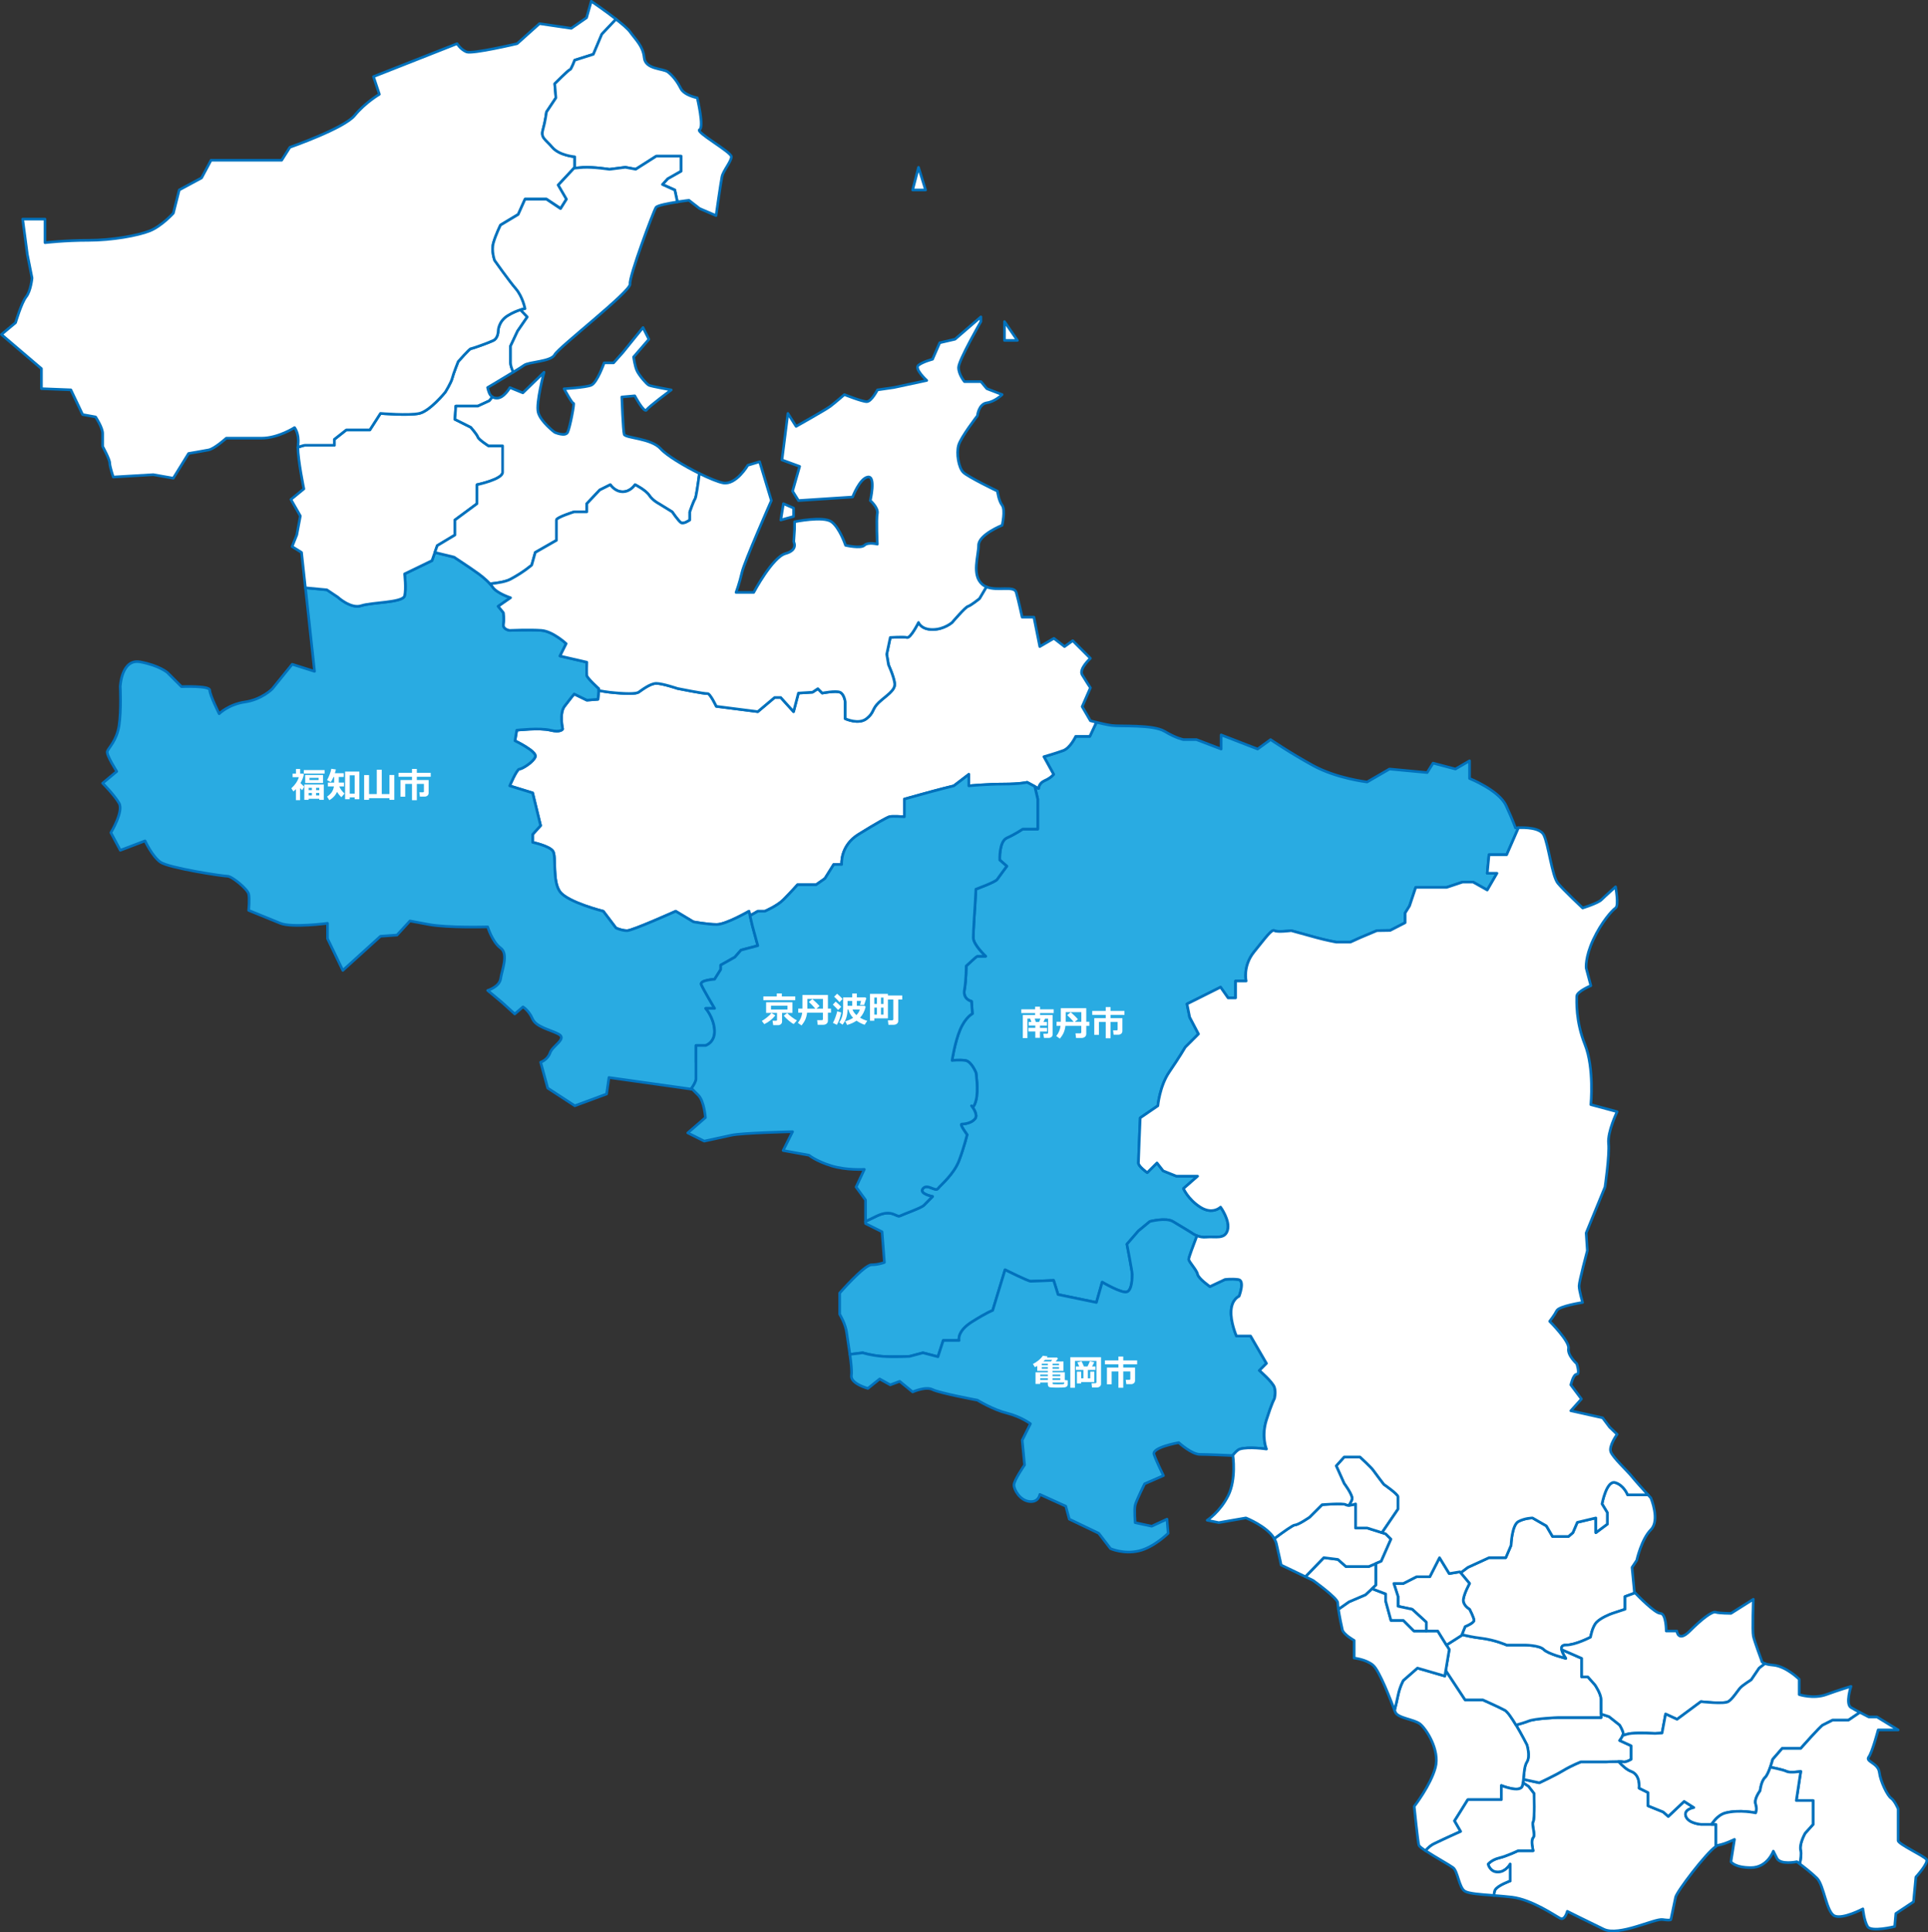 <?xml version="1.0" encoding="UTF-8"?>
<svg xmlns="http://www.w3.org/2000/svg" viewBox="0 0 545.83 546.99">
  <rect x="0" y="0" width="545.83" height="546.99" fill="#333333" stroke="none"/>
  <defs>
    <style>
      .cls-1, .cls-2 {
        fill: #fff;
      }

      .cls-2, .cls-3 {
        stroke: #0071bc;
        stroke-linecap: square;
        stroke-linejoin: round;
        stroke-width: .75px;
      }

      .cls-3 {
        fill: #29abe2;
      }
    </style>
  </defs>
  <g id="_境界線" data-name="境界線">
    <g>
      <path class="cls-2" d="M484.57,516.46h-3.02s-3.5-.25-4.25-2.25,2.25-2.5,2.25-2.5l-2.75-1.75-4.5,4.25-1.41-1.25-4.31-1.75v-3.75l-2.53-1.25s.5-3.75-2.25-4.75c-1.25-.46-2.5-1.63-3.56-2.78-1.44-.01-3.44.09-3.44.09h-7.25s-2.5.95-5,2.45-6.75,3.47-6.75,3.47l-4.49-.97c-.03.33-.07.65-.12.97l1.55,1.03,1.55,2s.25,7.25-.25,8,.75,3.75,0,4.5,0,3.7,0,3.7h-4.25s-3.25,1.55-5.38,2.05-3.12,1.75-3.12,1.75c0,0,.5,2.25,2.75,2.25s3.5-2.25,3.5-2.25v4.75s-3.5,1.25-4.25,2.5c-.22.37-.31.97-.33,1.62,1.64.13,3.37.27,5.08.47,5.67.67,12.33,5.33,13.67,6s2-2,2-2c0,0,6,3,10.33,5.08s14.33-3.08,16.67-2.74,2.33,0,2.33,0c0,0,1-4.67,1.33-6.33.31-1.54,8.58-12.47,11.42-14.38v-6.2h-1.23Z"/>
      <path class="cls-2" d="M461.79,498.06v-3.85l-3.25-1.5s.57-.71.85-1.38c.09-.22.15-.43.15-.62,0-.75-1-2.37-1-2.37l-3-2.38-2.25-.74v.99h-12.25s-6.5.25-8.3,1c-.73.3-2.13.73-3.54,1.13,1.6,2.68,3.09,5.62,3.09,5.62,0,0,1,3.25,0,4.8-.75,1.17-.8,3.11-.99,4.95l4.49.97s4.25-1.97,6.75-3.47,5-2.45,5-2.45h7.25s2-.1,3.44-.09c.59,0,1.09.03,1.31.09.75.2,2.25-.7,2.25-.7Z"/>
      <path class="cls-2" d="M405.95,521.96c3.09-1.5,7.57-3.5,7.57-3.5l-1.73-3s.96-1.5,1.73-2.75c.77-1.25,2.02-3.25,2.02-3.25h9.5v-4s5.5,2.25,6,0c.06-.25.1-.51.14-.78.05-.32.08-.64.12-.97.19-1.85.24-3.78.99-4.95,1-1.55,0-4.8,0-4.8,0,0-1.49-2.94-3.09-5.62-1.18-1.97-2.41-3.8-3.16-4.19-1.75-.94-6.25-2.94-6.25-2.94h-5l-5.49-8.32-.26,1.57-7.75-2.25-4,3.5s-1,1.75-1.5,4.25c-.21,1.05-.59,2.66-.97,4.19.09.23.17.43.22.56.67,1.67,5.33,2,7,3.33s5.67,7.33,4.33,12.33-6,11-6,11c0,0,1,10,1.33,11,.1.29.84.86,1.86,1.54.69-.8,1.49-1.52,2.38-1.95Z"/>
      <path class="cls-2" d="M441.04,486.21h12.25v-5c0-1.75-1.75-4.25-1.75-4.25l-2-2.25h-1.75v-5.25l-5.69-2.49c.18,1.09,1.19,2.49,1.19,2.49,0,0-5-1.25-6.25-2.52-1.25-1.27-5.5-1.25-5.5-1.25h-5s-3.25-1.48-7.5-1.98c-1.79-.21-3.63-.6-5.16-.98l-.09.23-4.29,2.73.79,1.27-.99,5.93,5.49,8.32h5s4.5,2,6.25,2.94c.74.4,1.98,2.22,3.16,4.19,1.41-.4,2.81-.83,3.54-1.13,1.81-.75,8.3-1,8.3-1Z"/>
      <path class="cls-2" d="M460.79,423.17s-1-2.71-3.5-3.46-3.75,6.03-3.75,6.03l1.5,2.47v3.25l-3.25,2.42v-4.17l-5.25,1.25-1.25,2.92-1.25,1.08h-4.5l-1.75-3-3.92-2.25s-2.08,0-3.99,1c-1.91,1-2.09,6.75-2.09,6.75l-1.5,3.5h-4.75l-6,2.75-2.02,1.52,2.52,3.03s-1.5,2.7-1.75,4.45,1.75,2.85,1.75,2.85c0,0,1.25,2.4,1.25,3.15s-2.5,1.75-2.5,1.75l-.91,2.27c1.53.38,3.36.77,5.16.98,4.25.5,7.5,1.98,7.5,1.98h5s4.25-.01,5.5,1.25c1.25,1.27,6.25,2.52,6.25,2.52,0,0-1.01-1.39-1.19-2.49-.12-.71.11-1.29,1.19-1.28,2.75.02,7-2.23,7-2.23,0,0,.5-3,1.75-4.25s3.75-2.25,4.5-2.5,3.5-1.15,3.5-1.15v-3.6l2.86-1.05c-.12-.12-.19-.2-.19-.2l-.67-7,1.33-2s1.33-6,4-8.67,0-9,0-9c0,0-.32-.35-.8-.87h-5.78Z"/>
      <path class="cls-2" d="M397.29,475.71l4-3.5,7.75,2.25.26-1.57.99-5.93-.79-1.27-2.46-3.98h-6.75l-3-3h-3.5l-1.5-5.5v-2l-3.86-1.47-1.85,1.72-4.68,2-2.99,2.1c.31,2.02.89,4.86,1.13,5.82.33,1.33,3.33,3,3.33,3v5s3.33.33,5.33,2c1.84,1.53,5.09,10.11,6.11,12.77.38-1.53.76-3.14.97-4.19.5-2.5,1.5-4.25,1.5-4.25Z"/>
      <path class="cls-2" d="M413.88,462.73l.91-2.27s2.5-1,2.5-1.75-1.25-3.15-1.25-3.15c0,0-2-1.1-1.75-2.85s1.75-4.45,1.75-4.45l-2.52-3.03-.23-.27-3,.5-2.75-4.5-2.75,5.39h-3.75l-3.75,1.91h-2.69l1.19,3.7v2.75l4,.85,4,3.65v2.5h3.25l2.46,3.98,4.29-2.73.09-.23Z"/>
      <path class="cls-2" d="M386.58,451.46l1.85-1.72,1.11-1.03v-6.11l-2,.86h-6.5l-2.25-2-4-.5-5.22,5.39,2.14,1.03s7,5,7,6.33c0,.38.08,1.05.2,1.85l2.99-2.1,4.68-2Z"/>
      <path class="cls-2" d="M378.79,441.46l2.25,2h6.5l2-.86,1.5-.64,2.75-6.25-1.5-1.5-1.03-.33-4.22-1.33h-3.25v-6.81s-1.03.37-1.89.39c-.34.01-.65-.03-.86-.17-.75-.5-6.75,0-6.75,0l-3.5,3.5s-3.25,2.25-4.25,2.25c-.5,0-3.21,1.93-5.79,3.85.28.47.5.97.62,1.48,1,4.33,1.33,6,1.33,6l6.86,3.3,5.22-5.39,4,.5Z"/>
      <path class="cls-3" d="M249.79,383.96c3.25.25,7.75,0,7.75,0l3.75-1,4.25,1.11,1.5-4.61h4.5s-.74-2.5,3.63-5.25c4.37-2.75,5.87-3.25,5.87-3.25l3.5-11.5s6.5,3.25,7.25,3.25,6.5-.25,6.5-.25l1.25,4,10.86,2.25,1.64-5.75s5.5,3.25,7,2.75,1.5-4.25,1.5-5-1.5-8.5-1.5-8.5l3.25-3.75,3.25-2.68s4.5-1.18,6.5,0c2,1.18,5.25,3.18,5.25,3.18,0,0,.6.5,1.58.87.71.27,1.62.48,2.67.38,2.5-.25,5.25.75,6-2s-2-6.5-2-6.5c0,0-2.25,2.25-5.75,0s-4.75-5.25-4.75-5.25l4-3.5h-6l-3.75-1.5-1.75-2.25-2.75,2.75s-2.5-1.75-2.5-2.75.5-12.75.5-12.75l5-3.42s.5-5.58,3.25-9.58,4.5-7,4.5-7l3.75-3.75-2.5-4.75-.75-3.75,9.5-4.75,2.13,3.04h2.12v-4.79h3s-1-4.25,2.25-8.25,5-6.5,5.75-6,4.75,0,4.75,0c0,0,4.5,1.25,7.25,2s5.5,1.25,5.5,1.25h4l2.75-1.25,4.75-2,3.75-.06,4.25-2.19v-2.75l1.25-2,1.75-5.25h8.75l4.5-1.5h3l4,2.25,2.75-4.75h-2.75l.5-5.25h5l3.34-7.64c-.51.02-.84.05-.84.05,0,0-.67-2-2.67-6.33-2-4.33-10.33-7.67-10.33-7.67v-5l-4,2.33-6.33-1.67-1.67,2.67-10.67-1-6.33,3.67s-8.67-1-15.33-4.67c-6.67-3.67-12-7.33-12-7.33l-3.67,2.67-10.33-4v4l-7-2.67h-3.67s-2-.33-5.33-2.33-12.67-1.33-15-1.67c-1.31-.19-3.04-.58-4.31-.9l-1.86,3.98h-4s-1.5,3.25-3.5,4-5.5,1.75-5.5,1.75l2.75,5s-.75,1-2.5,1.75-1.75,2.25-1.75,2.25l-1.09-.59.84,3.59v8.5h-4.25s-2.25,1.5-4.5,2.5-2,6.25-2,6.25l2,1.75s-2.25,3-2.75,3.75-6,2.75-6,2.75l-.25,4.5s-.5,7.25-.5,9.25,3.5,5.25,3.5,5.25h-2.4c-.15,0-3.1,2.75-3.1,2.75,0,0,0,4-.5,6.75s2,3.25,2,3.25l.25,3.5s-2,1-3.5,4.58c-1.5,3.58-2.25,8.67-2.25,8.67,0,0,2-.25,3.75,0s3.03,3.5,3.03,3.5c0,0,.72,5,0,7.75-.51,1.96-.95,1.93-1.15,1.75.42.56,1.72,2.44.87,3.5-1,1.25-3,1.5-3.75,1.5s1.5,3,1.5,3c0,0-.75,3.25-2.25,7.25s-5.25,7-6,8-3-1.5-4.25,0,2.72,2.25,2.72,2.25c0,0-1.72,1.75-2.47,2.5s-5.75,2.5-6.75,3-2.25-2-6.5,0c-1.14.54-2.24,1.07-3.25,1.57v.6l4.67,2.33.67,8.67s-1.67.67-3.67.67-9,8-9,8v6s1.67,2.67,2,5.33c.16,1.32.57,3.68.9,6.03l3.64-.44s2.29.75,5.54,1Z"/>
      <path class="cls-2" d="M274.04,171.64c-.75.18-4.5,4.57-4.5,4.57,0,0-2.25,2-5.53,2s-3.97-2-3.97-2c0,0-2.25,4.5-3.25,4.25s-4.75,0-4.75,0l-1,4.75.5,3s1.5,3.25,1.75,5.25-2.5,3.5-4.5,5.39c-2,1.89-1.25,2.86-3.5,4.61s-6,0-6,0v-4.75s-.25-2.25-1.5-2.75-5,.25-5,.25l-1.25-1.25-1.5,1-4,.25-1.38,5.25-3.62-4h-1.75l-4.75,4-11.75-1.5s-1.75-3.75-2.5-3.62-8.5-1.44-8.5-1.44c0,0-4.25-1.44-6-1.44s-4.25,2-5,2.5-3.75.5-8.25,0c-.93-.1-1.98-.27-3.04-.48l-.21,2.48-3.16.25-3.59-1.75s-1.25,1.5-2.75,3.5-.5,6.42-.5,6.42c0,0-.5,1.08-3.5.33s-9.5,0-9.5,0l-.5,3s6.25,3,5.75,4.5-3.75,3.5-4.5,3.5-2.75,4.75-2.75,4.75l6.5,2,2.25,9.25-2.25,2.5v2.25s4.75,1,5.75,2.5-.25,8.5,2,11.5,12.25,5.5,12.25,5.5l3.6,4.75s1.65.75,3.15.75,13.75-5.5,13.75-5.5l5,3s4,.75,6.62.75,9.12-3.75,9.12-3.75l.3,1.26,2.2-1.26h2s3.5-1.5,5.25-3.25,4-4.25,4-4.25h5.25l2.5-1.75,2.5-4h2.25s-.5-5.25,4.75-8.5,8-4.75,8.75-5,4.25,0,4.25,0v-5s8-2.25,11-3l3-.75,4.25-3.25v3.25s5.22-.5,9.86-.5,6.64-.5,6.64-.5l2.16,1.16,1.09.59s0-1.5,1.75-2.25,2.5-1.75,2.5-1.75l-2.75-5s3.5-1,5.5-1.75,3.5-4,3.5-4h4l1.86-3.98c-.99-.24-1.69-.44-1.69-.44l-2.33-4,2.33-5.33s-1.33-2-2.33-3.67c-1-1.67,2.33-4.67,2.33-4.67l-5-5-2.33,1.67-3-2.33-4,2.33-1.67-8.33h-3.33s-1-4.67-1.67-7c-.58-2.05-5.28-.25-8.45-1.58l-1.97,3.33s-2.5,2-3.25,2.18Z"/>
      <path class="cls-3" d="M197.04,300.71v-4.75h2.75s2.75-.83,2.5-4.42c-.25-3.58-2.5-6.08-2.5-6.08h2.52s-3.27-5.5-3.77-6.75,3.77-1.5,3.77-1.5l1.73-2.75v-1.25l4-2.25,1.75-2,4.75-1.25-1.5-5.5-.7-2.99-.3-1.26s-6.5,3.75-9.12,3.75-6.62-.75-6.62-.75l-5-3s-12.25,5.5-13.75,5.5-3.15-.75-3.15-.75l-3.6-4.75s-10-2.5-12.25-5.5-1-10-2-11.5-5.75-2.5-5.75-2.5v-2.25l2.25-2.5-2.25-9.25-6.5-2s2-4.75,2.75-4.75,4-2,4.5-3.5-5.75-4.5-5.75-4.5l.5-3s6.5-.75,9.5,0,3.5-.33,3.5-.33c0,0-1-4.42.5-6.42s2.75-3.5,2.75-3.5l3.59,1.75,3.16-.25.21-2.48.04-.52s-3.31-3-3.41-3.75c-.09-.75,0-3.75,0-3.75l-7.59-1.75,1.75-3.5s-3.75-3.5-7-3.75-9,0-9,0c0,0-2-.25-1.75-1.75s-.02-3.25-.02-3.25l-1.48-1.82,3.5-2.43s-3.87-1.25-5.06-3c-.21-.31-.47-.63-.76-.95-1.32-1.45-3.18-2.8-3.18-2.8l-2.5-1.75-4.5-3-5.43-1.32-.82,2.32-7.75,3.75s.5,4.25,0,6.21c-.5,1.96-9.25,1.79-12.25,2.79s-6.75-2.5-6.75-2.5l-3-2-6.08-.57,2.58,23.66-6.33-2-5.67,7s-3,3-7.67,3.67c-4.67.67-7.33,3.33-7.33,3.33,0,0-2.67-5.33-2.67-6.67s-8-1-8-1l-4-4s-2.33-2-7.67-3-5.67,7-5.67,7c0,0,.33,6.67-.33,11-.67,4.33-3,6.33-3.33,7.33-.33,1,2.67,5.67,2.67,5.67l-4,3.33s3.33,3.33,4.67,5.67c1.33,2.33-2.33,8.33-2.33,8.33l2.67,5,7-2.67s2,4.33,4.33,6c2.33,1.67,17.67,4,19,4s5.67,3.67,6,5c.33,1.33,0,4.67,0,4.67,0,0,5.67,2.33,9,3.67,3.33,1.33,13.33,0,13.33,0v4.33l4.33,9,10.67-9.67,4.67-.33,3.67-4,5.33,1c5.33,1,16.67.67,16.67.67,0,0,1.33,4.33,3.67,6,2.33,1.67.33,6.33,0,8.67-.33,2.33-3.67,3.33-3.67,3.33l4,3.33,3.67,3.33,2.33-2s1.67,1,2.67,3.33,4.67,3,7.33,4.33c2.67,1.33-1.67,3.33-2.33,5.33-.67,2-2.67,2.67-2.67,2.67l2,7.33,7.67,5,9-3.33.67-4.67,23.25,3.28c.81-1.15,1.42-2.21,1.42-2.86v-4.75Z"/>
      <path class="cls-2" d="M95.54,168.96s3.75,3.5,6.75,2.5,11.75-.82,12.25-2.79c.5-1.96,0-6.21,0-6.21l7.75-3.75.82-2.32.68-1.93,5-3v-4.25l6.25-4.62v-5.38s7.25-1.5,7.25-3.5v-7.5h-4s-2.75-1.75-3-2.5-2-2.75-2-2.75l-4.5-2.25.25-3.75h6.25l3.25-1.5.87-1.09c-.88-.55-1.13-1.69-1.37-2.66,0,0,4.18-2.48,7.27-4.37-.41-.97-.77-2-.77-2.63v-4.75l2-4.25,2.75-4-1.92-2.02c-.92.28-2.23.78-3.67,1.68-2.67,1.67-2.67,4.33-2.67,4.33,0,0,0,2-1.33,2.67-1.33.67-6,2.33-6.39,2.33s-3.61,3.67-3.61,3.67c0,0-1.33,3.33-1.67,4.67-.33,1.33-2,4-2,4,0,0-4.33,5.33-7.33,6s-11,0-11,0l-3,4.67h-6.67l-3.39,2.67v1.67h-8.28c-.29,0-1.08.23-2.03.56.02,3.66,1.7,11.78,1.7,11.78l-3.67,3,2.67,4.67-1,5.33-1.33,3.33,2.67,1.67,1.09,10.01,6.08.57,3,2Z"/>
      <path class="cls-2" d="M94.65,126.04v-1.67l3.39-2.67h6.67l3-4.67s8,.67,11,0,7.33-6,7.33-6c0,0,1.67-2.67,2-4,.33-1.33,1.67-4.67,1.67-4.67,0,0,3.22-3.67,3.61-3.67s5.06-1.67,6.39-2.33c1.33-.67,1.33-2.67,1.33-2.67,0,0,0-2.67,2.67-4.33,1.44-.9,2.75-1.4,3.67-1.68.78-.24,1.28-.32,1.28-.32,0,0-.61-3.33-2.61-5.67-2-2.33-6-8-6-8,0,0-1-2.67-.33-5,.67-2.33,2-5,2-5l5-3,1.94-4.33h6.06l4,2.67,1.67-2.67-2.33-4,4.46-4.78.2-.22v-3s-4.33-.33-6.33-2.67c-2-2.33-3.33-2.67-2.67-5,.67-2.33,1-5,1-5l2.67-4-.33-4s4-4,4.33-4c.33,0,1.33-2.67,1.33-2.67l5.28-1.67,2.39-5.67,4.02-4.25c-3.19-2.48-7.02-5.08-7.02-5.08l-1.33,4.67-4.33,3-9-1.33-6.33,5.67s-12.67,3-14.33,2.33c-1.67-.67-2.67-2.33-2.67-2.33l-23.67,9.33,1.67,5s-4,2.33-7,6c-3,3.67-18.33,9-18.33,9l-2.33,3.67h-20l-2.67,5-6.33,3.41-1.67,6.59s-3.33,3.67-6.67,5c-3.33,1.33-10.67,2.67-17.33,2.67s-12.33.67-12.33.67v-6.67h-6.33l1.33,10,1.33,6.67s-.33,3.67-1.67,5.33c-1.33,1.67-3,7.33-3,7.33l-4,3.33,11.33,9.67v5.67l8.33.33,3.33,7,3.67.67s2,3,2,4.67v3.67s2,3.67,2,4.67,1,4,1,4l11.33-.67,5.67,1,4.33-7s4-.67,5.67-1c1.67-.33,5-3.33,5-3.33h10c4.67,0,9.33-3,9.33-3,0,0,1.33,1.67,1,4.67-.03.25-.03.56-.03.89.95-.32,1.74-.56,2.03-.56h8.28Z"/>
      <path class="cls-2" d="M167.99,15.37l-5.28,1.67s-1,2.67-1.33,2.67c-.33,0-4.33,4-4.33,4l.33,4-2.67,4s-.33,2.67-1,5c-.67,2.33.67,2.67,2.67,5,2,2.33,6.33,2.67,6.33,2.67v3l-.2.22c.95-.1,1.84-.18,2.54-.22,3-.17,7.5.54,7.5.54l4.5-.57,2.94.55,5.81-3.7h7v4.25l-3.75,2.12-1.5,1.63,3.5,1.57.72,3.37c1.79-.27,3.28-.44,3.28-.44l3,2.33,4.67,2s1.33-9.33,1.67-11c.33-1.67,2.67-4.33,2.67-5.67s-10.33-7-9-7.67c1.33-.67-.67-9-.67-9,0,0-3.67-.67-4.67-2.67s-2.33-3.67-3.67-4.67c-1.33-1-6.33-.67-6.67-4s-2.33-5-4-7.33c-.6-.84-2.19-2.19-3.98-3.59l-4.02,4.25-2.39,5.67Z"/>
      <path class="cls-2" d="M187.54,52.21l1.5-1.63,3.75-2.12v-4.25h-7l-5.81,3.7-2.94-.55-4.5.57s-4.5-.71-7.5-.54c-.7.04-1.59.12-2.54.22l-4.46,4.78,2.33,4-1.67,2.67-4-2.67h-6.06l-1.94,4.33-5,3s-1.33,2.67-2,5c-.67,2.33.33,5,.33,5,0,0,4,5.67,6,8,2,2.33,2.61,5.67,2.61,5.67,0,0-.5.08-1.28.32l1.92,2.02-2.75,4-2,4.25v4.75c0,.63.35,1.65.77,2.63,1.44-.88,2.64-1.64,3.07-1.96,1.33-1,7.67-1,8.67-3s21.67-18,21.33-20,6.67-20.67,7.33-21.67c.39-.59,3.52-1.17,6.06-1.56l-.72-3.37-3.5-1.57Z"/>
      <path class="cls-2" d="M135.29,114.96h-6.25l-.25,3.75,4.5,2.25s1.75,2,2,2.75,3,2.5,3,2.5h4v7.5c0,2-7.25,3.5-7.25,3.5v5.38l-6.25,4.62v4.25l-5,3-.68,1.93,5.43,1.32,4.5,3,2.5,1.75s1.86,1.35,3.18,2.8c2.32-.22,4.52-.61,5.82-1.3,3.75-2,6-4,6-4l1-3.57,6-3.43v-5.75c0-.75,5-2.31,5-2.31h3.59v-2.31l3.66-3.88,3-1.5s1.25,2,3.5,2,3.5-2,3.5-2c0,0,3,1.5,4,3s2.75,2.38,2.75,2.38l3.75,2.31s1.75,2.56,2.5,3.06,2.5-.75,2.5-.75v-2.31s1-2.94,1.5-3.69c.28-.43.81-4.08,1.21-7.17-4.4-2.18-9.32-5.15-10.96-7-2.67-3-10-3-10.33-4.07-.33-1.07-.67-10.59-.67-10.59l3.67-.33s2.67,5,3.33,4c.67-1,7-5.67,7-5.67,0,0-5.67-1-6.33-1.33-.67-.33-2.67-2.67-3.33-4-.67-1.33-1-4-1-4l4.33-5-1.67-3.33-4.71,5.82-.95,1.18-2.67,3h-2.67s-2,5.67-3.67,6.33c-1.67.67-7.67,1-7.67,1,0,0,2.33,4.33,2.67,4.13.33-.2-1,6.87-1.67,8.2-.67,1.33-3.67,0-3.67,0,0,0-4-3-4.67-5.67-.67-2.67,1.67-11.33,1.67-11.33l-6,5.83-3.67-1.5s-1.67,3-3.67,3c-.55,0-.96-.13-1.29-.34l-.87,1.09-3.25,1.5Z"/>
      <path class="cls-2" d="M195.29,144.9v2.31s-1.75,1.25-2.5.75-2.5-3.06-2.5-3.06l-3.75-2.31s-1.75-.88-2.75-2.38-4-3-4-3c0,0-1.25,2-3.5,2s-3.5-2-3.5-2l-3,1.5-3.66,3.88v2.31h-3.59s-5,1.56-5,2.31v5.75l-6,3.43-1,3.57s-2.25,2-6,4c-1.3.69-3.5,1.09-5.82,1.3.29.31.55.63.76.95,1.19,1.75,5.06,3,5.06,3l-3.5,2.43,1.48,1.82s.27,1.75.02,3.25,1.75,1.75,1.75,1.75c0,0,5.75-.25,9,0s7,3.75,7,3.75l-1.75,3.5,7.59,1.75s-.09,3,0,3.75c.09.75,3.41,3.75,3.41,3.75l-.04.52c1.07.2,2.11.37,3.04.48,4.5.5,7.5.5,8.25,0s3.25-2.5,5-2.5,6,1.44,6,1.44c0,0,7.75,1.56,8.5,1.44s2.5,3.62,2.5,3.62l11.75,1.5,4.75-4h1.75l3.62,4,1.38-5.25,4-.25,1.5-1,1.25,1.25s3.75-.75,5-.25,1.5,2.75,1.5,2.75v4.75s3.75,1.75,6,0,1.5-2.72,3.5-4.61c2-1.89,4.75-3.39,4.5-5.39s-1.75-5.25-1.75-5.25l-.5-3,1-4.75s3.75-.25,4.75,0,3.25-4.25,3.25-4.25c0,0,.69,2,3.97,2s5.53-2,5.53-2c0,0,3.75-4.39,4.5-4.57.75-.18,3.25-2.18,3.25-2.18l1.97-3.33c-.44-.19-.85-.43-1.22-.76-3-2.67-1-8-1-11s6.67-5.67,6.67-5.67c0,0,1-4.33,0-5.67-1-1.33-1.33-4-1.33-4,0,0-8.33-4-9.67-5.33-1.33-1.33-2-5.33-1.33-7.67.67-2.33,5.33-8.33,5.33-8.33,0,0,.33-3.33,2.67-3.67,2.33-.33,4.33-2.33,4.33-2.33l-4.33-1.67-1.67-2h-4.67s-1.67-2-1.67-4,6.33-13,6.33-13v-1.33l-7.33,6.33-4.33,1-2.03,4.67s-2.64.67-3.97,1.67,2.33,4.33,2.33,4.33l-9.33,2-4.63.67s-1.7,3.33-3.03,3.33-6.33-2-6.33-2c0,0-2.67,2.33-4,3.33-1.33,1-9.67,5.67-9.67,5.67l-2.33-3.67-1.67,13.17,5,1.83-2,7,1.67,2.67,15.33-1s2-5.33,4.33-5.67c2.33-.33.67,6.67.67,6.67,0,0,2.33,2,2,3.67s0,8.67,0,8.67c0,0-2.67-.67-3.67.33s-5.33,0-5.33,0c0,0-1.67-5-4-6.67s-10.43,0-10.43,0v2l-.24,3.67s1.33,2.33-2.33,3.33c-3.67,1-9,11-9,11h-5s1-2.67,1.67-5.67c.67-3,8.33-20.33,8.33-20.33l-3.33-11-3.33,1s-3.33,5.67-7,5c-1.41-.26-3.96-1.31-6.71-2.67-.4,3.09-.93,6.74-1.21,7.17-.5.75-1.5,3.69-1.5,3.69Z"/>
      <path class="cls-3" d="M254.79,344.21c1-.5,6-2.25,6.75-3s2.47-2.5,2.47-2.5c0,0-3.97-.75-2.72-2.25s3.5,1,4.25,0,4.5-4,6-8,2.25-7.25,2.25-7.25c0,0-2.25-3-1.5-3s2.75-.25,3.75-1.5c.84-1.06-.45-2.94-.87-3.5-.08-.07-.13-.17-.13-.17,0,0,.05.06.13.17.21.18.64.21,1.15-1.75.72-2.75,0-7.75,0-7.75,0,0-1.28-3.25-3.03-3.5s-3.75,0-3.75,0c0,0,.75-5.08,2.25-8.67,1.5-3.58,3.5-4.58,3.5-4.58l-.25-3.5s-2.5-.5-2-3.25.5-6.75.5-6.75c0,0,2.95-2.75,3.1-2.75h2.4s-3.5-3.25-3.5-5.25.5-9.25.5-9.25l.25-4.5s5.5-2,6-2.75,2.75-3.75,2.75-3.75l-2-1.75s-.25-5.25,2-6.25,4.5-2.5,4.5-2.5h4.25v-8.5l-.84-3.59-2.16-1.16s-2,.5-6.64.5-9.86.5-9.86.5v-3.25l-4.25,3.25-3,.75c-3,.75-11,3-11,3v5s-3.5-.25-4.25,0-3.5,1.75-8.75,5-4.75,8.5-4.75,8.5h-2.25l-2.5,4-2.5,1.75h-5.25s-2.25,2.5-4,4.25-5.25,3.25-5.25,3.25h-2l-2.2,1.26.7,2.99,1.5,5.5-4.75,1.25-1.75,2-4,2.25v1.25l-1.73,2.75s-4.27.25-3.77,1.5,3.77,6.75,3.77,6.75h-2.52s2.25,2.5,2.5,6.08c.25,3.58-2.5,4.42-2.5,4.42h-2.75v9.5c0,.65-.6,1.71-1.42,2.86l.42.06,1.67,1.67c1.67,1.67,2,6.33,2,6.33l-5,4.33,4.67,2.33s4.67-1,7.67-1.67,17.33-1,17.33-1l-2.67,5.33,7.33,1.33s2,1.67,6.33,3c4.33,1.33,9.33,1,9.33,1l-2.33,5,2.67,3.67v6.07c1.01-.5,2.11-1.03,3.25-1.57,4.25-2,5.5.5,6.5,0Z"/>
      <path class="cls-3" d="M351.04,410.21c2.5-.75,7.5,0,7.5,0,0,0-1.5-3.5,0-8.25s2.25-6,2.25-6c0,0,.5-1.75,0-3.25s-4.25-4.75-4.25-4.75l2-2-4.5-7.75h-4s-1.75-4-1.5-7.25,2.25-4,2.25-4c0,0,1.75-4.5-.25-4.75s-3.75,0-3.75,0l-4.25,2s-3.25-2.25-3.5-3.5-2.5-3.5-2.5-4.25c0-.49,1.37-4.13,2.33-6.63-.98-.38-1.58-.87-1.58-.87,0,0-3.25-2-5.25-3.18-2-1.18-6.5,0-6.5,0l-3.25,2.68-3.25,3.75s1.5,7.75,1.5,8.5,0,4.5-1.5,5-7-2.75-7-2.75l-1.64,5.75-10.86-2.25-1.25-4s-5.75.25-6.5.25-7.25-3.25-7.25-3.25l-3.5,11.5s-1.5.5-5.87,3.25c-4.37,2.75-3.63,5.25-3.63,5.25h-4.5l-1.5,4.61-4.25-1.11-3.75,1s-4.5.25-7.75,0-5.54-1-5.54-1l-3.64.44c.34,2.41.6,4.79.43,5.97-.33,2.33,4.67,3.67,4.67,3.67l3.33-2.67,3,1.67,2.67-1,3.67,3s3.67-1.67,5.64-.67c1.97,1,12.7,3,12.7,3,0,0,4.33,2.67,8.33,3.67s6.67,3,6.67,3l-2.33,4.67.67,7s-3,4.33-3,5.67,1.67,4.33,4.33,4.67,3-2,3-2l7.33,3.33,1,3.67,8.33,4,3.33,4.33s3.67,1.67,8,.67,8.33-5,8.33-5l-.33-4-4.33,2-4.67-1s-.33-3.67,0-5,2.67-6,2.67-6l5.33-2.33s-2-4-2.67-6,7-3.33,7-3.33c0,0,3.67,3.33,6,3.33,2.19,0,8.51.29,9.26.33.75-.95,1.47-1.65,2.08-1.83Z"/>
      <path class="cls-2" d="M395.79,423.71c0-.75-4-3.5-4-3.5,0,0-2.5-3.25-3-4s-3.75-3.75-3.75-3.75h-4.5l-2.25,2.5,2.25,5s2.25,3,2.25,4.25c0,.35-.37,1.08-.89,1.92.86-.03,1.89-.39,1.89-.39v6.81h3.25l4.22,1.33,4.53-6.67v-3.5Z"/>
      <path class="cls-2" d="M370.79,429.46l3.5-3.5s6-.5,6.75,0c.21.14.53.18.86.17.52-.84.89-1.56.89-1.92,0-1.25-2.25-4.25-2.25-4.25l-2.25-5,2.25-2.5h4.5s3.25,3,3.75,3.75,3,4,3,4c0,0,4,2.75,4,3.5v3.5l-4.53,6.67,1.03.33,1.5,1.5-2.75,6.25-1.5.64v6.11l-1.11,1.03,3.86,1.47v2l1.5,5.5h3.5l3,3h3.5v-2.5l-4-3.65-4-.85v-2.75l-1.19-3.7h2.69l3.75-1.91h3.75l2.75-5.39,2.75,4.5,3-.5.23.27,2.02-1.52,6-2.75h4.75l1.5-3.5s.18-5.75,2.09-6.75c1.91-1,3.99-1,3.99-1l3.92,2.25,1.75,3h4.5l1.25-1.08,1.25-2.92,5.25-1.25v4.17l3.25-2.42v-3.25l-1.5-2.47s1.25-6.78,3.75-6.03,3.5,3.46,3.5,3.46h5.78c-1.24-1.35-3.57-3.93-4.53-5.13-1.33-1.67-5.33-5.33-6-7s1.78-5,1.78-5l-2.11-2-2-2.67-9-2,3-3.33-3-4s.67-3,1.67-3,0-3,0-3c0,0-2.67-2.33-2.33-4.33s-5.33-7.67-5.33-7.67c0,0,1.33-1.67,2-3s7.33-2.33,7.33-2.33c0,0-1-3.33-1-4.67s2.33-10,2.33-10l-.33-5,5.33-13s1.33-9,1-12.33,2.44-9,2.44-9l-7.44-2s1-10.33-1.67-17c-2.67-6.67-2.33-12.33-2.33-13.67s4-3,4-3l-1.33-5s-.33-3,2-8,5.33-8.33,6.33-9c1-.67,0-6,0-6,0,0-3,2.67-4,3.67s-5.33,2.33-5.33,2.33c0,0-5.33-5-7-7s-2.67-11-4-13.67c-1.04-2.08-5.33-2.13-7.16-2.05l-3.34,7.64h-5l-.5,5.25h2.75l-2.75,4.75-4-2.25h-3l-4.5,1.5h-8.75l-1.75,5.25-1.25,2v2.75l-4.25,2.19-3.75.06-4.75,2-2.75,1.25h-4s-2.75-.5-5.5-1.25-7.25-2-7.25-2c0,0-4,.5-4.75,0s-2.5,2-5.75,6-2.25,8.25-2.25,8.25h-3v4.79h-2.12l-2.13-3.04-9.5,4.75.75,3.75,2.5,4.75-3.75,3.75s-1.75,3-4.5,7-3.25,9.58-3.25,9.58l-5,3.42s-.5,11.75-.5,12.75,2.5,2.75,2.5,2.75l2.75-2.75,1.75,2.25,3.75,1.5h6l-4,3.5s1.25,3,4.75,5.25,5.75,0,5.75,0c0,0,2.75,3.75,2,6.5s-3.5,1.75-6,2c-1.05.11-1.96-.1-2.67-.38-.96,2.5-2.33,6.14-2.33,6.63,0,.75,2.25,3,2.5,4.25s3.5,3.5,3.5,3.5l4.25-2s1.75-.25,3.75,0,.25,4.75.25,4.75c0,0-2,.75-2.25,4s1.5,7.25,1.5,7.25h4l4.5,7.75-2,2s3.75,3.25,4.25,4.75,0,3.25,0,3.25c0,0-.75,1.25-2.25,6s0,8.25,0,8.25c0,0-5-.75-7.5,0-.61.18-1.33.88-2.08,1.83.05,0,.08,0,.08,0,0,0,1,6.67-1.33,11.33-2.33,4.67-5.96,7-5.96,7l3.29.67,7.67-1.33s5.95,2.33,8.05,5.85c2.57-1.92,5.28-3.85,5.79-3.85,1,0,4.25-2.25,4.25-2.25Z"/>
      <path class="cls-2" d="M460.04,455.56s-2.75.9-3.5,1.15-3.25,1.25-4.5,2.5-1.75,4.25-1.75,4.25c0,0-4.25,2.25-7,2.23-1.08,0-1.31.58-1.19,1.28l5.69,2.49v5.25h1.75l2,2.25s1.75,2.5,1.75,4.25v4.01l2.25.74,3,2.38s1,1.62,1,2.37c0,.18-.06.4-.15.62.79-.3,1.63-.54,2.4-.62,2.5-.25,6.77,0,6.77,0l1.98-.11,1-5.38,3.25,1.49,6.75-5s6.5.75,7.75,0,2.75-3.25,3.5-4,3-2.18,3-2.18l2.25-3.32,1.65-1.27c-1.14-.41-.98-.89-.98-.89,0,0-2-5.33-2.33-6.85-.33-1.52,0-10.48,0-10.48l-6.33,4s-3.33,0-4.33-.33-4,2-7.33,5.33-3.67,0-3.67,0h-3s0-5-1.67-5c-1.49,0-6.16-4.78-7.14-5.8l-2.86,1.05v3.6Z"/>
      <path class="cls-2" d="M501.18,500.26c.4-1.16.66-2.2.66-2.2l2.7-3.11h5.25s5.5-6.23,6.25-6.61c.75-.38,2.75-1.38,2.75-1.38h4.5l3.25-2.2c-.89-.47-1.83-.98-2.5-1.38-1.67-1,0-6,0-6,0,0-3.33,1-7,2.33s-7.67,0-7.67,0v-4.33s-3.67-3.67-7.33-4c-1.11-.1-1.85-.26-2.35-.44l-1.65,1.27-2.25,3.32s-2.25,1.43-3,2.18-2.25,3.25-3.5,4-7.75,0-7.75,0l-6.75,5-3.25-1.49-1,5.38-1.98.11s-4.27-.25-6.77,0c-.77.08-1.61.32-2.4.62-.28.67-.85,1.38-.85,1.38l3.25,1.5v3.85s-1.5.9-2.25.7c-.22-.06-.72-.08-1.31-.09,1.06,1.15,2.31,2.33,3.56,2.78,2.75,1,2.25,4.75,2.25,4.75l2.53,1.25v3.75l4.31,1.75,1.41,1.25,4.5-4.25,2.75,1.75s-3,.5-2.25,2.5,4.25,2.25,4.25,2.25h3.02c.97-1.45,2.3-2.83,3.98-3.25,4-1,8.5,0,8.5,0,0,0,.5-1,0-2.5s1.25-3.75,1.25-3.75c0,0,.3-2.75,1.4-3.75.55-.5,1.09-1.79,1.49-2.95"/>
      <path class="cls-2" d="M545.38,526.38c-.67-1-8-4.33-8-5.33v-9s-1-2.33-2-3-3-4.67-3.33-7.33-4-3-3-4.33,2.67-7.67,2.67-7.67h5.67l-6-3.67h-2.33s-1.19-.59-2.5-1.29l-3.25,2.2h-4.5s-2,1-2.75,1.38c-.75.38-6.25,6.61-6.25,6.61h-5.25l-2.7,3.11s-.26,1.04-.66,2.2h0s3.61.7,4.61,1.2,4,0,4,0l-1.25,8.25h4.75v6.75l-2.25,2.5s-1.75,3-1.25,4.95c.21.83.02,2.3-.27,3.73,1.19.9,3.44,2.65,4.86,4.06,2,2,2.67,9.67,5,10.67s8-2,8-2c0,0,.33,3.33,1.33,5s7.67,0,7.67,0l.33-3.67,5-3.33.67-7s3.67-4,3-5Z"/>
      <path class="cls-2" d="M509.79,523.91c-.5-1.95,1.25-4.95,1.25-4.95l2.25-2.5v-6.75h-4.75l1.25-8.25s-3,.5-4,0-4.61-1.2-4.61-1.2h0c-.4,1.16-.94,2.45-1.49,2.95-1.1,1-1.4,3.75-1.4,3.75,0,0-1.75,2.25-1.25,3.75s0,2.5,0,2.5c0,0-4.5-1-8.5,0-1.68.42-3,1.8-3.98,3.25h1.23v6.2c.23-.16.43-.26.58-.29,2-.33,4.67-1.67,4.67-1.67l-1,6.33s1,1.67,5.67,1.67,6.33-4.67,6.33-4.67l1,2c1,2,5.67,1,5.67,1,0,0,.32.23.81.6.29-1.43.48-2.91.27-3.73Z"/>
      <path class="cls-2" d="M427.54,532.46v-4.75s-1.25,2.25-3.5,2.25-2.75-2.25-2.75-2.25c0,0,1-1.25,3.12-1.75s5.38-2.05,5.38-2.05h4.25s-.75-2.95,0-3.7-.5-3.75,0-4.5.25-8,.25-8l-1.55-2-1.55-1.03c-.04.26-.08.53-.14.78-.5,2.25-6,0-6,0v4h-9.5s-1.25,2-2.02,3.25c-.77,1.25-1.73,2.75-1.73,2.75l1.73,3s-4.48,2-7.57,3.5c-.89.43-1.68,1.15-2.38,1.95,2.54,1.68,6.86,4.08,7.81,4.8,1.33,1,1.67,5.67,3.33,6.67,1.17.7,4.45.91,8.25,1.2.02-.65.1-1.25.33-1.62.75-1.25,4.25-2.5,4.25-2.5Z"/>
      <polygon class="cls-2" points="260.04 47.37 258.37 53.78 262.04 53.78 260.04 47.37"/>
      <polygon class="cls-2" points="284.38 91.04 284.38 96.37 288.04 96.37 284.38 91.04"/>
      <polygon class="cls-2" points="224.67 143.83 221.79 142.58 221.04 147.21 224.67 146.21 224.67 143.83"/>
    </g>
  </g>
  <g id="_市区町村名" data-name="市区町村名">
    <g>
      <path class="cls-1" d="M84.97,226.51h-1.19v-3.11c-.22.22-.46.44-.72.64l-.58-.89c1.05-.93,1.76-1.98,2.13-3.15h-1.77v-1h.95v-1.31h1.19v1.31h.83l.22.19c-.12.75-.44,1.58-.97,2.49.05.06.4.39,1.04,1.01l-.55,1.01c-.13-.13-.33-.33-.59-.59v3.41ZM91.9,218.98h-5.89v-.99h5.89v.99ZM90.39,226.12h-3v.3h-1.24v-4.34h5.51v4.34h-1.27v-.3ZM91.45,221.65h-5.05v-2.27h5.05v2.27ZM88.3,223.02h-.91v.65h.91v-.65ZM87.39,225.18h.91v-.71h-.91v.71ZM90.21,220.82v-.63h-2.59v.63h2.59ZM90.39,223.67v-.65h-.91v.65h.91ZM89.48,225.18h.91v-.71h-.91v.71Z"/>
      <path class="cls-1" d="M95.43,224.14c-.44,1-1.17,1.8-2.19,2.38l-.65-1c.63-.44,1.09-.89,1.38-1.35s.47-.98.57-1.54h-1.71v-1.08h1.77v-1.59h-.18c-.25.6-.51,1.07-.79,1.44l-1.04-.57c.27-.46.52-1,.76-1.64.24-.63.39-1.15.44-1.56l1.31.2c-.09.37-.19.72-.29,1.05h2.5v1.07h-1.39v1.59h1.47v1.08h-1.33c.23.66.73,1.33,1.48,2.02l-.89,1.04c-.51-.47-.92-.98-1.24-1.55ZM100.41,225.73h-1.4v.52h-1.31v-7.83h4.03v7.83h-1.32v-.52ZM99.01,224.67h1.4v-5.19h-1.4v5.19Z"/>
      <path class="cls-1" d="M104.48,226.42h-1.39v-7.01h1.39v5.38h2.19v-6.89h1.41v6.89h2.17v-5.4h1.38v7.03h-1.38v-.47h-5.77v.47Z"/>
      <path class="cls-1" d="M121.34,224.56c0,.27-.11.5-.33.68s-.48.27-.77.27h-1.37l-.15-1.23h1.01c.19,0,.28-.08.28-.24v-2.13h-2v4.61h-1.37v-4.61h-1.92v3.63h-1.33v-4.72h3.25v-.93h-3.82v-1.11h3.82v-1.1h1.37v1.1h3.93v1.11h-3.93v.93h3.34v3.74Z"/>
    </g>
    <g>
      <path class="cls-1" d="M219.5,287.44c-.81,1.04-1.85,1.87-3.12,2.48l-.7-.9c.44-.25.92-.58,1.45-1s.95-.83,1.26-1.25l1.11.67ZM225.14,283.14h-9.03v-1.07h3.8v-.83h1.43v.83h3.8v1.07ZM221.41,289.2c0,.29-.11.52-.33.72-.22.19-.48.29-.77.29h-1.41l-.19-1.26h.97c.2,0,.3-.07.3-.22v-1.99h-3.09v-3.01h7.45v3.01h-2.93v2.47ZM222.94,285.78v-1.08h-4.67v1.08h4.67ZM225.61,288.87l-.9,1.02c-.36-.15-.84-.48-1.44-.99s-1.07-.97-1.4-1.38l1-.74c.22.27.63.63,1.22,1.09.59.46,1.1.79,1.54.99Z"/>
      <path class="cls-1" d="M234.38,289c0,.32-.12.59-.37.79-.25.21-.56.31-.93.31h-1.59l-.15-1.31h1.3c.22,0,.34-.09.34-.27,0,0,0-.62,0-1.84h-4.49c-.08.72-.25,1.35-.49,1.91s-.61,1.13-1.09,1.7l-1.02-.73c.69-.85,1.09-1.81,1.22-2.88h-1.13v-1.16h1.2v-3.85h7.21v3.85h.87v1.16s-.87,0-.87,0v2.32ZM232.99,285.53v-2.74h-4.43v2.74h2.26c-.57-.66-1.18-1.3-1.83-1.9l1-.8c.91.79,1.59,1.44,2.04,1.97l-.87.73h1.84Z"/>
      <path class="cls-1" d="M238.15,285.01l-.87.92c-.36-.41-.86-.92-1.5-1.54l.81-.85c.76.66,1.28,1.15,1.56,1.47ZM238.16,286.63c-.26,1.37-.67,2.53-1.24,3.48l-1.12-.55c.49-.87.9-1.97,1.23-3.29l1.13.36ZM238.53,282.8l-.86.9c-.3-.37-.81-.89-1.52-1.55l.84-.84c.77.67,1.28,1.17,1.54,1.49ZM245.07,285.03c-.32,1.27-.84,2.29-1.58,3.06.63.38,1.31.68,2.04.89l-.75,1.12c-.83-.28-1.6-.67-2.29-1.16-.73.51-1.61.92-2.66,1.21l-.53-1.04c.83-.22,1.57-.55,2.22-.98-.65-.67-1.1-1.45-1.35-2.36h-.22c-.03,1.75-.5,3.18-1.43,4.3l-.92-.65c.29-.36.55-.87.77-1.53.22-.65.33-1.52.33-2.62v-2.92h2.57v-1.09h1.31v1.09h2.42l.27.24-.64,1.91h-1.16l.3-1.16h-1.19v1.39h2.2l.3.29ZM239.96,284.74h1.31v-1.39h-1.31v1.39ZM242.47,287.36c.48-.51.8-1.04.96-1.58h-2.08c.21.57.58,1.1,1.11,1.58Z"/>
      <path class="cls-1" d="M251.38,288.28h-3.86v.68h-1.22v-7.61h5.08v.46h4.05v1.15h-1.13v6.05c0,.33-.12.59-.37.79s-.55.3-.9.3h-1.51l-.15-1.26h1.23c.07,0,.15-.03.21-.09.07-.06.1-.13.1-.21v-5.58h-1.53v5.32ZM248.27,284.2v-1.81h-.75v1.81h.75ZM248.27,287.23v-1.98h-.75v1.98h.75ZM249.42,282.4v1.81h.7v-1.81h-.7ZM249.42,285.24v1.98h.7v-1.98h-.7Z"/>
    </g>
    <g>
      <path class="cls-1" d="M294.41,293.79h-1.31v-1.79h-1.95v-1.03h1.95v-.66h-1.87v-1.01h.77l-.36-.95h-.77v5.53h-1.3v-6.54h3.48v-.55h-3.91v-1.07h3.91v-.74h1.39v.74h3.87v1.07h-3.87v.55h3.56v5.52c0,.29-.11.53-.32.7-.21.17-.48.26-.8.26h-1.32l-.19-1.18h1.06c.08,0,.14-.03.2-.08.06-.05.09-.12.09-.19v-4.01h-.86l-.45.95h.99v1.01h-1.98v.66h2.01v1.03h-2.01v1.79ZM294.54,288.35h-1.62l.33.95h.94l.36-.95Z"/>
      <path class="cls-1" d="M307.52,292.73c0,.32-.12.59-.37.79-.25.21-.56.31-.93.31h-1.59l-.15-1.31h1.3c.22,0,.34-.09.34-.27,0,0,0-.62,0-1.84h-4.49c-.08.72-.25,1.35-.49,1.91s-.61,1.13-1.09,1.7l-1.02-.73c.69-.85,1.09-1.81,1.22-2.88h-1.13v-1.16h1.2v-3.85h7.21v3.85h.87v1.16s-.87,0-.87,0v2.32ZM306.13,289.26v-2.74h-4.43v2.74h2.26c-.57-.66-1.18-1.3-1.83-1.9l1-.8c.91.79,1.59,1.44,2.04,1.97l-.87.73h1.84Z"/>
      <path class="cls-1" d="M317.74,291.96c0,.27-.11.5-.33.68-.22.18-.48.27-.77.27h-1.37l-.15-1.23h1.01c.19,0,.28-.08.28-.24v-2.13h-2v4.61h-1.37v-4.61h-1.92v3.63h-1.33v-4.72h3.25v-.93h-3.82v-1.11h3.82v-1.1h1.37v1.1h3.93v1.11h-3.93v.93h3.34v3.74Z"/>
    </g>
    <g>
      <path class="cls-1" d="M296.65,391.36h-2.17s0,.41,0,.41h-1.32v-3.29h3.49v-.4h-3v-1.4c-.21.12-.43.24-.67.35l-.56-.92c.52-.23,1.05-.57,1.59-1.01.54-.44.95-.88,1.22-1.31l1.34.18c-.06.12-.12.23-.19.34h2.86l.28.26c-.13.22-.35.5-.65.85h2.21v2.66h-3.11v.4h3.48v2.18l.84.11v1.12c0,.16-.04.3-.11.42-.08.12-.18.21-.32.29s-.29.12-.45.14c-.17.02-.43.03-.8.05-.37.01-.75.02-1.13.02-.3,0-.62,0-.95-.01s-.64-.02-.92-.04c-.28-.02-.48-.06-.6-.13-.12-.07-.21-.18-.27-.31-.06-.14-.09-.3-.09-.5v-.44ZM296.65,389.12h-2.16v.45h2.16v-.45ZM294.49,390.17v.48h2.16v-.48h-2.16ZM294.92,386.47h1.73v-.42h-1.73v.42ZM296.65,387.01h-1.73v.45h1.73v-.45ZM295.84,384.96c-.15.16-.3.31-.45.45h2.15c.13-.17.24-.32.32-.45h-2.02ZM297.98,386.47h1.84v-.42h-1.84v.42ZM299.82,387.01h-1.84v.45h1.84v-.45ZM300.17,389.57v-.45h-2.2v.45h2.2ZM300.17,390.65v-.48h-2.2v.48h2.2ZM301.31,391.37h-3.33s0,.2,0,.2c0,.15.07.24.21.27.14.03.63.05,1.46.05.39,0,.71,0,.96-.02.25-.01.41-.03.46-.04.05-.02.1-.05.15-.09.05-.04.08-.17.1-.37Z"/>
      <path class="cls-1" d="M311.71,391.81c0,.27-.12.5-.34.69-.23.18-.5.28-.82.28h-1.39l-.14-1.21h1.09c.08,0,.15-.02.21-.08.06-.06.09-.12.09-.19v-6.05h-6.09s0,7.6,0,7.6h-1.31v-8.64h8.7v7.61ZM309.8,391.25h-3.72v.38h-1.2v-3.34h1.2v1.9h.64v-2.37h-2.14v-.99h.97c-.27-.61-.45-.98-.54-1.14l1.16-.34c.1.14.33.63.7,1.48h1.01c.29-.57.51-1.07.66-1.48l1.26.28c-.17.35-.38.75-.63,1.2h.95v.99h-2.14v2.37h.67v-1.9h1.16v2.96Z"/>
      <path class="cls-1" d="M321.33,390.89c0,.27-.11.5-.33.68-.22.18-.48.27-.77.27h-1.37l-.15-1.23h1.01c.19,0,.28-.08.28-.24v-2.13h-2v4.61h-1.37v-4.61h-1.92v3.63h-1.33v-4.72h3.25v-.93h-3.82v-1.11h3.82v-1.1h1.37v1.1h3.93v1.11h-3.93v.93h3.34v3.74Z"/>
    </g>
  </g>
</svg>